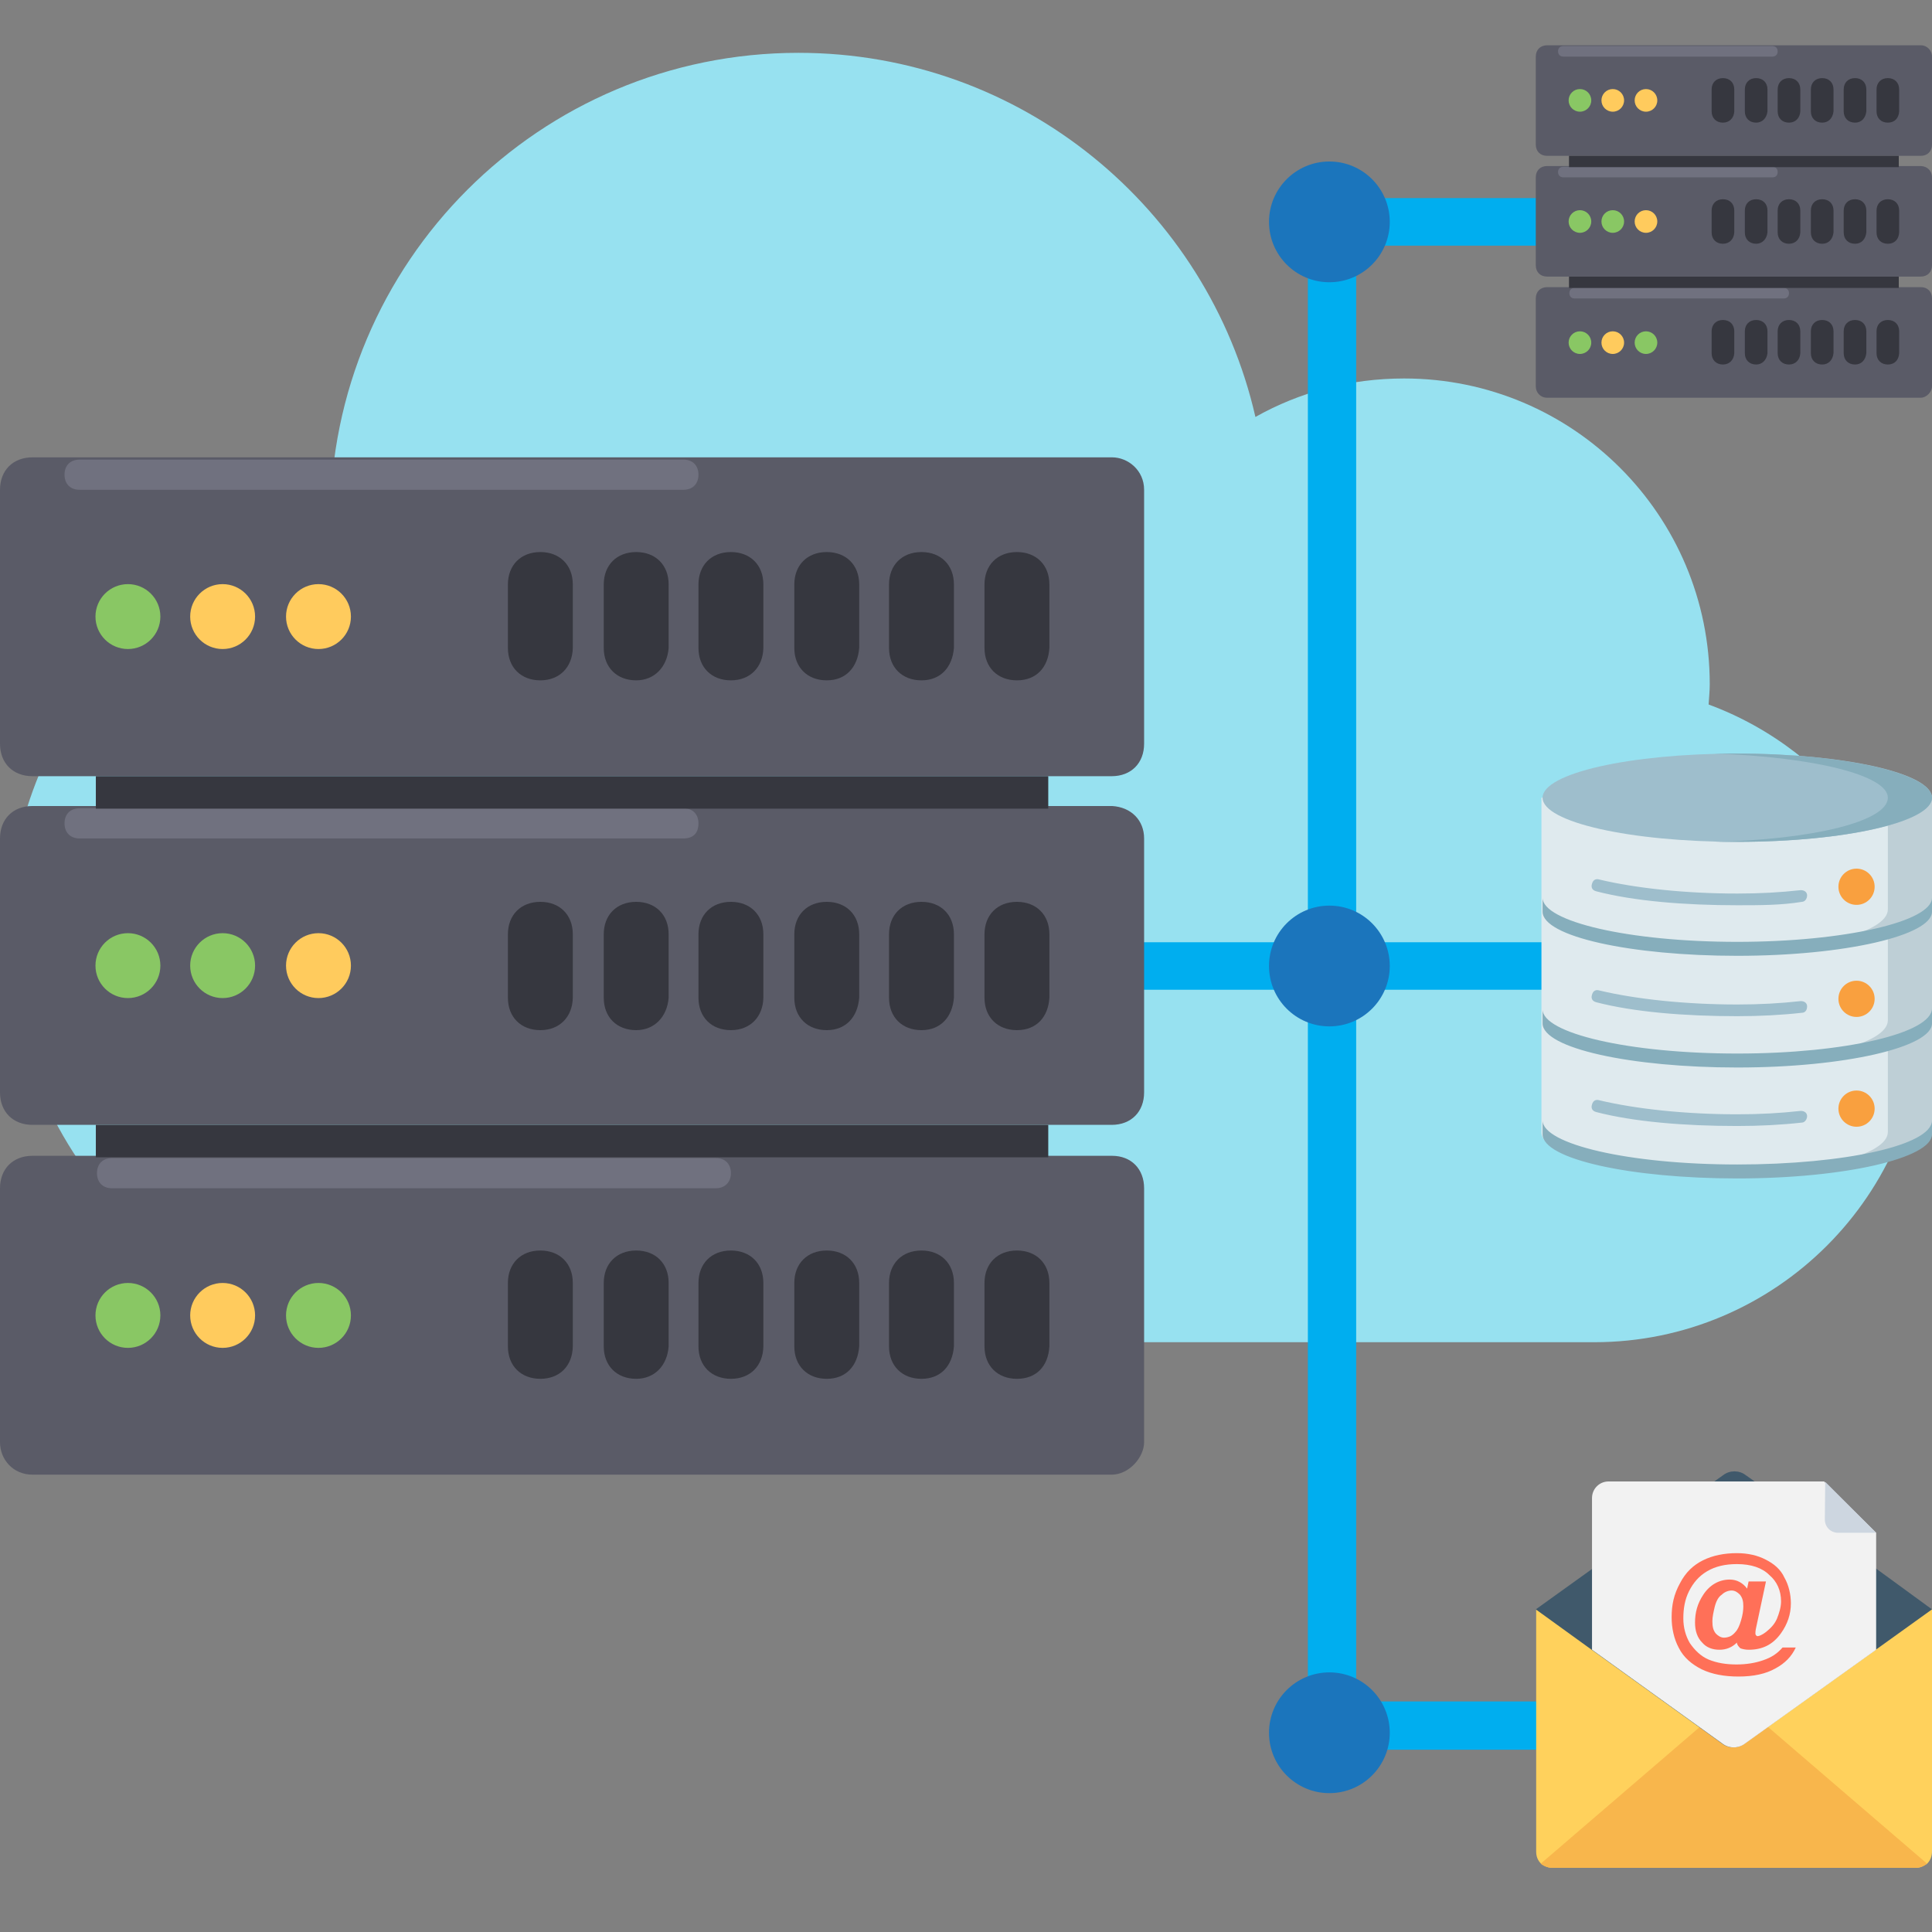 <?xml version="1.0" encoding="utf-8"?>
<!-- Generator: Adobe Illustrator 22.1.0, SVG Export Plug-In . SVG Version: 6.00 Build 0)  -->
<svg version="1.1" id="Layer_1" xmlns="http://www.w3.org/2000/svg" xmlns:xlink="http://www.w3.org/1999/xlink" x="0px" y="0px"
	 viewBox="0 0 512 512" style="enable-background:new 0 0 512 512;" xml:space="preserve">
<rect x="0" y="0" width="512" height="512" fill="#808080" stroke="none"/>
<style type="text/css">
	.st0{fill:#97E1F0;}
	.st1{fill:#00AEEF;}
	.st2{fill:#1B75BC;}
	.st3{fill:#5A5B67;}
	.st4{fill:#36373F;}
	.st5{fill:#89C764;}
	.st6{fill:#FFCB5D;}
	.st7{fill:#70717F;}
	.st8{fill:#DFEAEE;}
	.st9{fill:#BECFD6;}
	.st10{fill:#86AEBC;}
	.st11{fill:#9EBECC;}
	.st12{fill:#F9A03F;}
	.st13{fill:#FFD15C;}
	.st14{fill:#F8B64C;}
	.st15{fill:#40596B;}
	.st16{fill:#F2F2F2;}
	.st17{fill:#CDD6E0;}
	.st18{fill:#FF7058;}
</style>
<g>
	<g>
		<path class="st0" d="M87.5,140.1c0-0.6,0-1.4,0-2C87.5,69.5,143,14,211.6,14c59.1,0,108.5,41.3,121.1,96.5
			c11.7-6.6,25.1-10.2,39.4-10.2c44.8,0,81,36.3,81,81c0,1.9-0.2,3.6-0.3,5.4c33.3,12.3,56.9,44.3,56.9,81.8
			c0,48.1-39.1,87.2-87.2,87.2H111.3c-60.2,0-109.1-48.9-109.1-109.1C2.2,194.7,38.8,151,87.5,140.1z"/>
	</g>
</g>
<g>
	<g>
		<path class="st1" d="M442.1,262.3H151.7c-16.3,0-19.1-2.9-19.1-6.3c0-3.4,2.9-6.3,19.1-6.3h290.4c-9.1,0-6.3,2.9-6.3,6.3
			S432.7,262.3,442.1,262.3z"/>
		<path class="st1" d="M408.5,463.7h-55.6c-3.7,0-6.3-2.9-6.3-6.3V58.8c0-3.7,2.9-6.3,6.3-6.3h55.6c3.7,0,6.3,2.9,6.3,6.3
			c0,3.4-2.9,6.3-6.3,6.3h-49.1v385.8h49.1c3.7,0,6.3,2.9,6.3,6.3C414.7,461.1,411.9,463.7,408.5,463.7z"/>
		<circle class="st2" cx="352.3" cy="58.8" r="16"/>
		<circle class="st2" cx="352.3" cy="256" r="16"/>
		<circle class="st2" cx="352.3" cy="459.2" r="16"/>
	</g>
	<g>
		<g>
			<path class="st3" d="M303.2,222.2v67.3c0,5.1-3.4,8.6-8.6,8.6H8.6c-5.1,0-8.6-3.4-8.6-8.6v-67.3c0-5.1,3.4-8.6,8.6-8.6h286.1
				C299.8,213.9,303.2,217.4,303.2,222.2z"/>
			<path class="st3" d="M303.2,129.8v67.3c0,5.1-3.4,8.6-8.6,8.6H8.6c-5.1,0-8.6-3.4-8.6-8.6v-67.3c0-5.1,3.4-8.6,8.6-8.6h286.1
				C298.9,121.2,303.2,124.6,303.2,129.8z"/>
			<path class="st3" d="M303.2,314.9v67.3c0,4-4,8.6-8.6,8.6H8.6c-5.1,0-8.6-4-8.6-8.6v-67.3c0-5.1,3.4-8.6,8.6-8.6h286.1
				C299.8,306.3,303.2,309.8,303.2,314.9z"/>
		</g>
		<g>
			<path class="st4" d="M143.2,180.3c-5.1,0-8.6-3.4-8.6-8.6v-16.8c0-5.1,3.4-8.6,8.6-8.6c5.1,0,8.6,3.4,8.6,8.6v16.8
				C151.7,176.8,148.3,180.3,143.2,180.3z"/>
			<path class="st4" d="M168.6,180.3c-5.1,0-8.6-3.4-8.6-8.6v-16.8c0-5.1,3.4-8.6,8.6-8.6c5.1,0,8.6,3.4,8.6,8.6v16.8
				C176.8,176.8,173.4,180.3,168.6,180.3z"/>
			<path class="st4" d="M193.7,180.3c-5.1,0-8.6-3.4-8.6-8.6v-16.8c0-5.1,3.4-8.6,8.6-8.6c5.1,0,8.6,3.4,8.6,8.6v16.8
				C202.2,176.8,198.8,180.3,193.7,180.3z"/>
			<path class="st4" d="M219.1,180.3c-5.1,0-8.6-3.4-8.6-8.6v-16.8c0-5.1,3.4-8.6,8.6-8.6c5.1,0,8.6,3.4,8.6,8.6v16.8
				C227.3,176.8,224.2,180.3,219.1,180.3z"/>
			<path class="st4" d="M244.2,180.3c-5.1,0-8.6-3.4-8.6-8.6v-16.8c0-5.1,3.4-8.6,8.6-8.6c5.1,0,8.6,3.4,8.6,8.6v16.8
				C252.4,176.8,249.3,180.3,244.2,180.3z"/>
			<path class="st4" d="M269.5,180.3c-5.1,0-8.6-3.4-8.6-8.6v-16.8c0-5.1,3.4-8.6,8.6-8.6c5.1,0,8.6,3.4,8.6,8.6v16.8
				C277.8,176.8,274.7,180.3,269.5,180.3z"/>
			<path class="st4" d="M143.2,273c-5.1,0-8.6-3.4-8.6-8.6v-16.8c0-5.1,3.4-8.6,8.6-8.6c5.1,0,8.6,3.4,8.6,8.6v16.8
				C151.7,269.5,148.3,273,143.2,273z"/>
			<path class="st4" d="M168.6,273c-5.1,0-8.6-3.4-8.6-8.6v-16.8c0-5.1,3.4-8.6,8.6-8.6c5.1,0,8.6,3.4,8.6,8.6v16.8
				C176.8,269.5,173.4,273,168.6,273z"/>
			<path class="st4" d="M193.7,273c-5.1,0-8.6-3.4-8.6-8.6v-16.8c0-5.1,3.4-8.6,8.6-8.6c5.1,0,8.6,3.4,8.6,8.6v16.8
				C202.2,269.5,198.8,273,193.7,273z"/>
			<path class="st4" d="M219.1,273c-5.1,0-8.6-3.4-8.6-8.6v-16.8c0-5.1,3.4-8.6,8.6-8.6c5.1,0,8.6,3.4,8.6,8.6v16.8
				C227.3,269.5,224.2,273,219.1,273z"/>
			<path class="st4" d="M244.2,273c-5.1,0-8.6-3.4-8.6-8.6v-16.8c0-5.1,3.4-8.6,8.6-8.6c5.1,0,8.6,3.4,8.6,8.6v16.8
				C252.4,269.5,249.3,273,244.2,273z"/>
			<path class="st4" d="M269.5,273c-5.1,0-8.6-3.4-8.6-8.6v-16.8c0-5.1,3.4-8.6,8.6-8.6c5.1,0,8.6,3.4,8.6,8.6v16.8
				C277.8,269.5,274.7,273,269.5,273z"/>
			<path class="st4" d="M143.2,365.4c-5.1,0-8.6-3.4-8.6-8.6V340c0-5.1,3.4-8.6,8.6-8.6c5.1,0,8.6,3.4,8.6,8.6v16.8
				C151.7,362,148.3,365.4,143.2,365.4z"/>
			<path class="st4" d="M168.6,365.4c-5.1,0-8.6-3.4-8.6-8.6V340c0-5.1,3.4-8.6,8.6-8.6c5.1,0,8.6,3.4,8.6,8.6v16.8
				C176.8,362,173.4,365.4,168.6,365.4z"/>
			<path class="st4" d="M193.7,365.4c-5.1,0-8.6-3.4-8.6-8.6V340c0-5.1,3.4-8.6,8.6-8.6c5.1,0,8.6,3.4,8.6,8.6v16.8
				C202.2,362,198.8,365.4,193.7,365.4z"/>
			<path class="st4" d="M219.1,365.4c-5.1,0-8.6-3.4-8.6-8.6V340c0-5.1,3.4-8.6,8.6-8.6c5.1,0,8.6,3.4,8.6,8.6v16.8
				C227.3,362,224.2,365.4,219.1,365.4z"/>
			<path class="st4" d="M244.2,365.4c-5.1,0-8.6-3.4-8.6-8.6V340c0-5.1,3.4-8.6,8.6-8.6c5.1,0,8.6,3.4,8.6,8.6v16.8
				C252.4,362,249.3,365.4,244.2,365.4z"/>
			<path class="st4" d="M269.5,365.4c-5.1,0-8.6-3.4-8.6-8.6V340c0-5.1,3.4-8.6,8.6-8.6c5.1,0,8.6,3.4,8.6,8.6v16.8
				C277.8,362,274.7,365.4,269.5,365.4z"/>
		</g>
		<circle class="st5" cx="33.9" cy="348.6" r="8.6"/>
		<circle class="st6" cx="59" cy="348.6" r="8.6"/>
		<g>
			<circle class="st5" cx="84.4" cy="348.6" r="8.6"/>
			<circle class="st5" cx="33.9" cy="255.9" r="8.6"/>
			<circle class="st5" cx="59" cy="255.9" r="8.6"/>
		</g>
		<circle class="st6" cx="84.4" cy="255.9" r="8.6"/>
		<circle class="st5" cx="33.9" cy="163.4" r="8.6"/>
		<g>
			<circle class="st6" cx="59" cy="163.4" r="8.6"/>
			<circle class="st6" cx="84.4" cy="163.4" r="8.6"/>
		</g>
		<g>
			<path class="st7" d="M189.7,314.9h-160c-2.6,0-4-1.7-4-4l0,0c0-2.6,1.7-4,4-4h160c2.6,0,4,1.7,4,4l0,0
				C193.7,313.2,192.2,314.9,189.7,314.9z"/>
			<path class="st7" d="M181.1,222.2h-160c-2.6,0-4-1.7-4-4l0,0c0-2.6,1.7-4,4-4h160c2.6,0,4,1.7,4,4l0,0
				C185.1,220.8,183.7,222.2,181.1,222.2z"/>
			<path class="st7" d="M181.1,129.8h-160c-2.6,0-4-1.7-4-4l0,0c0-2.6,1.7-4,4-4h160c2.6,0,4,1.7,4,4l0,0
				C185.1,128.1,183.7,129.8,181.1,129.8z"/>
		</g>
		<g>
			<rect x="25.4" y="298.1" class="st4" width="252.4" height="8.6"/>
			<rect x="25.4" y="205.7" class="st4" width="252.4" height="8.6"/>
		</g>
	</g>
	<g>
		<path class="st8" d="M408.5,211.4v88.7c0,6.6,23.4,11.7,51.6,11.7c28.5,0,51.6-5.4,51.6-11.7v-88.7L408.5,211.4L408.5,211.4z"/>
		<path class="st9" d="M500.3,211.4V241l0,0c0,6.3-20,11.1-45.9,11.7c2,0,3.7,0,6,0c16.3,0,30.5-1.7,39.9-4.3v22
			c0,6.3-20,11.1-45.9,11.7c2,0,3.7,0,6,0c16.3,0,30.5-1.7,39.9-4.3V300c0,6.3-20,11.1-45.9,11.7c2,0,3.7,0,6,0
			c28.8,0,51.6-5.4,51.6-11.7v-29.7l0,0l0,0V241l0,0v-29.7L500.3,211.4L500.3,211.4z"/>
		<g>
			<path class="st10" d="M460.4,249.6c-28.8,0-51.6-5.4-51.6-11.7v3.7c0,6.6,23.4,11.7,51.6,11.7c28.5,0,51.6-5.4,51.6-11.7v-3.7
				C512,244.2,488.9,249.6,460.4,249.6z"/>
			<path class="st10" d="M460.4,279.2c-28.8,0-51.6-5.4-51.6-11.7v3.7c0,6.6,23.4,11.7,51.6,11.7c28.5,0,51.6-5.4,51.6-11.7v-4
				C512,273.8,488.9,279.2,460.4,279.2z"/>
			<path class="st10" d="M460.4,308.6c-28.8,0-51.6-5.4-51.6-11.7v3.7c0,6.6,23.4,11.7,51.6,11.7c28.5,0,51.6-5.4,51.6-11.7v-3.7
				C512,303.5,488.9,308.6,460.4,308.6z"/>
		</g>
		<ellipse class="st11" cx="460.4" cy="211.4" rx="51.6" ry="11.7"/>
		<path class="st10" d="M460.4,199.7c-2,0-4,0-6,0c26,0.9,45.9,5.7,45.9,11.7c0,6.3-20,11.1-45.9,11.7c2,0,3.7,0,6,0
			c28.8,0,51.6-5.4,51.6-11.7C512,205.1,488.9,199.7,460.4,199.7z"/>
		<circle class="st12" cx="492" cy="235" r="4.8"/>
		<path class="st11" d="M460.4,239.9c-14,0-27.4-1.1-37.4-3.7c-1.1-0.3-1.4-1.1-1.1-2c0.3-1.1,1.1-1.4,2-1.1
			c9.7,2.3,22.8,3.7,36.5,3.7c6,0,11.4-0.3,16.8-0.9c1.1,0,1.7,0.6,1.7,1.4c0,0.9-0.6,1.7-1.4,1.7
			C472.1,239.9,466.4,239.9,460.4,239.9z"/>
		<circle class="st12" cx="492" cy="264.7" r="4.8"/>
		<path class="st11" d="M460.4,269.3c-14,0-27.4-1.1-37.4-3.7c-1.1-0.3-1.4-1.1-1.1-2c0.3-1.1,1.1-1.4,2-1.1
			c9.7,2.3,22.8,3.7,36.5,3.7c6,0,11.4-0.3,16.8-0.9c1.1,0,1.7,0.6,1.7,1.4c0,1.1-0.6,1.7-1.4,1.7
			C472.1,269,466.4,269.3,460.4,269.3z"/>
		<circle class="st12" cx="492" cy="293.8" r="4.8"/>
		<path class="st11" d="M460.4,298.4c-14,0-27.4-1.1-37.4-3.7c-1.1-0.3-1.4-1.1-1.1-2c0.3-1.1,1.1-1.4,2-1.1
			c9.7,2.3,22.8,3.7,36.5,3.7c6,0,11.4-0.3,16.8-0.9c1.1,0,1.7,0.6,1.7,1.4s-0.6,1.7-1.4,1.7C472.1,298.1,466.4,298.4,460.4,298.4z"
			/>
	</g>
	<g>
		<g>
			<path class="st3" d="M512,47v23.3c0,1.8-1.2,3-3,3H410c-1.8,0-3-1.2-3-3V47c0-1.8,1.2-3,3-3h99.1C510.8,44.1,512,45.3,512,47z"/>
			<path class="st3" d="M512,15v23.3c0,1.8-1.2,3-3,3H410c-1.8,0-3-1.2-3-3V15c0-1.8,1.2-3,3-3h99.1C510.5,12,512,13.2,512,15z"/>
			<path class="st3" d="M512,79.1v23.3c0,1.4-1.4,3-3,3H410c-1.8,0-3-1.4-3-3V79.1c0-1.8,1.2-3,3-3h99.1
				C510.8,76.1,512,77.3,512,79.1z"/>
		</g>
		<g>
			<path class="st4" d="M456.6,32.5c-1.8,0-3-1.2-3-3v-5.8c0-1.8,1.2-3,3-3c1.8,0,3,1.2,3,3v5.8C459.5,31.3,458.3,32.5,456.6,32.5z"
				/>
			<path class="st4" d="M465.4,32.5c-1.8,0-3-1.2-3-3v-5.8c0-1.8,1.2-3,3-3c1.8,0,3,1.2,3,3v5.8C468.2,31.3,467,32.5,465.4,32.5z"/>
			<path class="st4" d="M474.1,32.5c-1.8,0-3-1.2-3-3v-5.8c0-1.8,1.2-3,3-3c1.8,0,3,1.2,3,3v5.8C477,31.3,475.8,32.5,474.1,32.5z"/>
			<path class="st4" d="M482.9,32.5c-1.8,0-3-1.2-3-3v-5.8c0-1.8,1.2-3,3-3c1.8,0,3,1.2,3,3v5.8C485.7,31.3,484.6,32.5,482.9,32.5z"
				/>
			<path class="st4" d="M491.6,32.5c-1.8,0-3-1.2-3-3v-5.8c0-1.8,1.2-3,3-3c1.8,0,3,1.2,3,3v5.8C494.4,31.3,493.3,32.5,491.6,32.5z"
				/>
			<path class="st4" d="M500.3,32.5c-1.8,0-3-1.2-3-3v-5.8c0-1.8,1.2-3,3-3c1.8,0,3,1.2,3,3v5.8C503.2,31.3,502.1,32.5,500.3,32.5z"
				/>
			<path class="st4" d="M456.6,64.6c-1.8,0-3-1.2-3-3v-5.8c0-1.8,1.2-3,3-3c1.8,0,3,1.2,3,3v5.8C459.5,63.4,458.3,64.6,456.6,64.6z"
				/>
			<path class="st4" d="M465.4,64.6c-1.8,0-3-1.2-3-3v-5.8c0-1.8,1.2-3,3-3c1.8,0,3,1.2,3,3v5.8C468.2,63.4,467,64.6,465.4,64.6z"/>
			<path class="st4" d="M474.1,64.6c-1.8,0-3-1.2-3-3v-5.8c0-1.8,1.2-3,3-3c1.8,0,3,1.2,3,3v5.8C477,63.4,475.8,64.6,474.1,64.6z"/>
			<path class="st4" d="M482.9,64.6c-1.8,0-3-1.2-3-3v-5.8c0-1.8,1.2-3,3-3c1.8,0,3,1.2,3,3v5.8C485.7,63.4,484.6,64.6,482.9,64.6z"
				/>
			<path class="st4" d="M491.6,64.6c-1.8,0-3-1.2-3-3v-5.8c0-1.8,1.2-3,3-3c1.8,0,3,1.2,3,3v5.8C494.4,63.4,493.3,64.6,491.6,64.6z"
				/>
			<path class="st4" d="M500.3,64.6c-1.8,0-3-1.2-3-3v-5.8c0-1.8,1.2-3,3-3c1.8,0,3,1.2,3,3v5.8C503.2,63.4,502.1,64.6,500.3,64.6z"
				/>
			<path class="st4" d="M456.6,96.6c-1.8,0-3-1.2-3-3v-5.8c0-1.8,1.2-3,3-3c1.8,0,3,1.2,3,3v5.8C459.5,95.4,458.3,96.6,456.6,96.6z"
				/>
			<path class="st4" d="M465.4,96.6c-1.8,0-3-1.2-3-3v-5.8c0-1.8,1.2-3,3-3c1.8,0,3,1.2,3,3v5.8C468.2,95.4,467,96.6,465.4,96.6z"/>
			<path class="st4" d="M474.1,96.6c-1.8,0-3-1.2-3-3v-5.8c0-1.8,1.2-3,3-3c1.8,0,3,1.2,3,3v5.8C477,95.4,475.8,96.6,474.1,96.6z"/>
			<path class="st4" d="M482.9,96.6c-1.8,0-3-1.2-3-3v-5.8c0-1.8,1.2-3,3-3c1.8,0,3,1.2,3,3v5.8C485.7,95.4,484.6,96.6,482.9,96.6z"
				/>
			<path class="st4" d="M491.6,96.6c-1.8,0-3-1.2-3-3v-5.8c0-1.8,1.2-3,3-3c1.8,0,3,1.2,3,3v5.8C494.4,95.4,493.3,96.6,491.6,96.6z"
				/>
			<path class="st4" d="M500.3,96.6c-1.8,0-3-1.2-3-3v-5.8c0-1.8,1.2-3,3-3c1.8,0,3,1.2,3,3v5.8C503.2,95.4,502.1,96.6,500.3,96.6z"
				/>
		</g>
		<circle class="st5" cx="418.7" cy="90.8" r="3"/>
		<circle class="st6" cx="427.4" cy="90.8" r="3"/>
		<g>
			<circle class="st5" cx="436.2" cy="90.8" r="3"/>
			<circle class="st5" cx="418.7" cy="58.7" r="3"/>
			<circle class="st5" cx="427.4" cy="58.7" r="3"/>
		</g>
		<circle class="st6" cx="436.2" cy="58.7" r="3"/>
		<circle class="st5" cx="418.7" cy="26.6" r="3"/>
		<g>
			<circle class="st6" cx="427.4" cy="26.6" r="3"/>
			<circle class="st6" cx="436.2" cy="26.6" r="3"/>
		</g>
		<g>
			<path class="st7" d="M472.7,79.1h-55.4c-0.9,0-1.4-0.6-1.4-1.4l0,0c0-0.9,0.6-1.4,1.4-1.4h55.4c0.9,0,1.4,0.6,1.4,1.4l0,0
				C474.1,78.5,473.6,79.1,472.7,79.1z"/>
			<path class="st7" d="M469.7,47h-55.4c-0.9,0-1.4-0.6-1.4-1.4l0,0c0-0.9,0.6-1.4,1.4-1.4h55.4c0.9,0,1.4,0.6,1.4,1.4l0,0
				C471.1,46.5,470.6,47,469.7,47z"/>
			<path class="st7" d="M469.7,15h-55.4c-0.9,0-1.4-0.6-1.4-1.4l0,0c0-0.9,0.6-1.4,1.4-1.4h55.4c0.9,0,1.4,0.6,1.4,1.4l0,0
				C471.1,14.4,470.6,15,469.7,15z"/>
		</g>
		<g>
			<rect x="415.8" y="73.3" class="st4" width="87.4" height="3"/>
			<rect x="415.8" y="41.3" class="st4" width="87.4" height="3"/>
		</g>
	</g>
	<g>
		<path class="st13" d="M512,490.6c0,1.3-0.4,2.4-1.3,3.3c-0.9,0.6-1.7,1.1-3.1,1.1h-96.1c-1.1,0-2.2-0.4-3.1-1.1
			c-0.9-0.9-1.3-1.9-1.3-3.3v-64.1H512L512,490.6L512,490.6z"/>
		<path class="st14" d="M510.7,493.9c-0.9,0.6-1.7,1.1-3.1,1.1h-96.2c-1.1,0-2.2-0.4-3.1-1.1l51.2-44L510.7,493.9z"/>
		<path class="st15" d="M512,426.5l-14.9,10.7l-34.8,24.9c-1.7,1.3-4.2,1.3-5.9,0l-34.6-24.9L407,426.5l14.9-10.7l32.4-23.2l2.4-1.7
			c1.7-1.3,4.2-1.3,5.9,0l2.4,1.7l15.6,11.1l7.6,5.5l9,6.5L512,426.5z"/>
		<path class="st16" d="M497.2,406.2v31l-34.8,24.9c-1.7,1.3-4.2,1.3-5.9,0l-34.6-24.9V397c0-2.4,1.9-4.4,4.4-4.4h57.1L497.2,406.2z
			"/>
		<path class="st17" d="M483.6,402.7c0,1.9,1.5,3.5,3.5,3.5h10.1l-13.5-13.5L483.6,402.7L483.6,402.7z"/>
		<path class="st18" d="M472.4,436.6h3.5c-1.1,2.4-2.9,4.2-5.3,5.5c-2.6,1.5-5.9,2.2-9.9,2.2c-3.7,0-7-0.6-9.7-1.9
			c-2.6-1.3-4.8-3.1-6.1-5.7c-1.3-2.4-1.9-5.3-1.9-8.1c0-3.3,0.6-6.1,2.2-9c1.5-2.9,3.5-4.8,6.1-6.1c2.6-1.3,5.7-1.9,9-1.9
			c2.9,0,5.5,0.6,7.6,1.7c2.2,1.1,4,2.6,5,4.8c1.1,1.9,1.7,4.4,1.7,6.8c0,2.9-0.9,5.5-2.6,7.9c-2.2,3.1-5,4.4-8.6,4.4
			c-0.9,0-1.7-0.2-2.2-0.4c-0.4-0.4-0.9-0.9-0.9-1.5c-1.3,1.3-2.9,1.9-4.6,1.9c-1.9,0-3.5-0.6-4.6-1.9c-1.3-1.3-1.9-3.1-1.9-5.3
			c0-2.6,0.6-5,2.2-7.4c1.7-2.6,4.2-4,7-4c1.9,0,3.5,0.9,4.6,2.4l0.4-1.9h4.6l-2.6,12.2c-0.2,0.9-0.2,1.3-0.2,1.5
			c0,0.2,0,0.4,0.2,0.6c0.2,0.2,0.2,0.2,0.4,0.2c0.4,0,1.3-0.4,2.2-1.1c1.1-0.9,2.2-1.9,2.9-3.5c0.6-1.5,1.1-3.1,1.1-4.6
			c0-2.9-1.1-5.3-3.1-7c-1.9-1.9-4.8-2.9-8.6-2.9c-3.1,0-5.7,0.6-7.9,1.9s-3.7,3.1-4.8,5.3s-1.5,4.6-1.5,7.2c0,2.4,0.6,4.6,1.7,6.5
			c1.3,1.9,2.9,3.5,5,4.4c2.2,0.9,4.6,1.3,7.4,1.3c2.6,0,5-0.4,7-1.1C469.6,439.2,471.1,438.1,472.4,436.6z M453.8,429.6
			c0,1.5,0.2,2.4,0.9,3.3c0.6,0.6,1.3,1.1,2.2,1.1c0.6,0,1.3-0.2,1.7-0.4c0.4-0.2,0.9-0.6,1.3-1.1c0.6-0.6,1.1-1.7,1.5-3.1
			c0.4-1.3,0.6-2.6,0.6-3.7c0-1.3-0.2-2.2-0.9-3.1c-0.6-0.6-1.3-1.1-2.2-1.1s-1.9,0.4-2.6,1.1c-0.9,0.6-1.5,1.7-1.9,3.3
			C454.1,427.2,453.8,428.5,453.8,429.6z"/>
	</g>
</g>
</svg>
